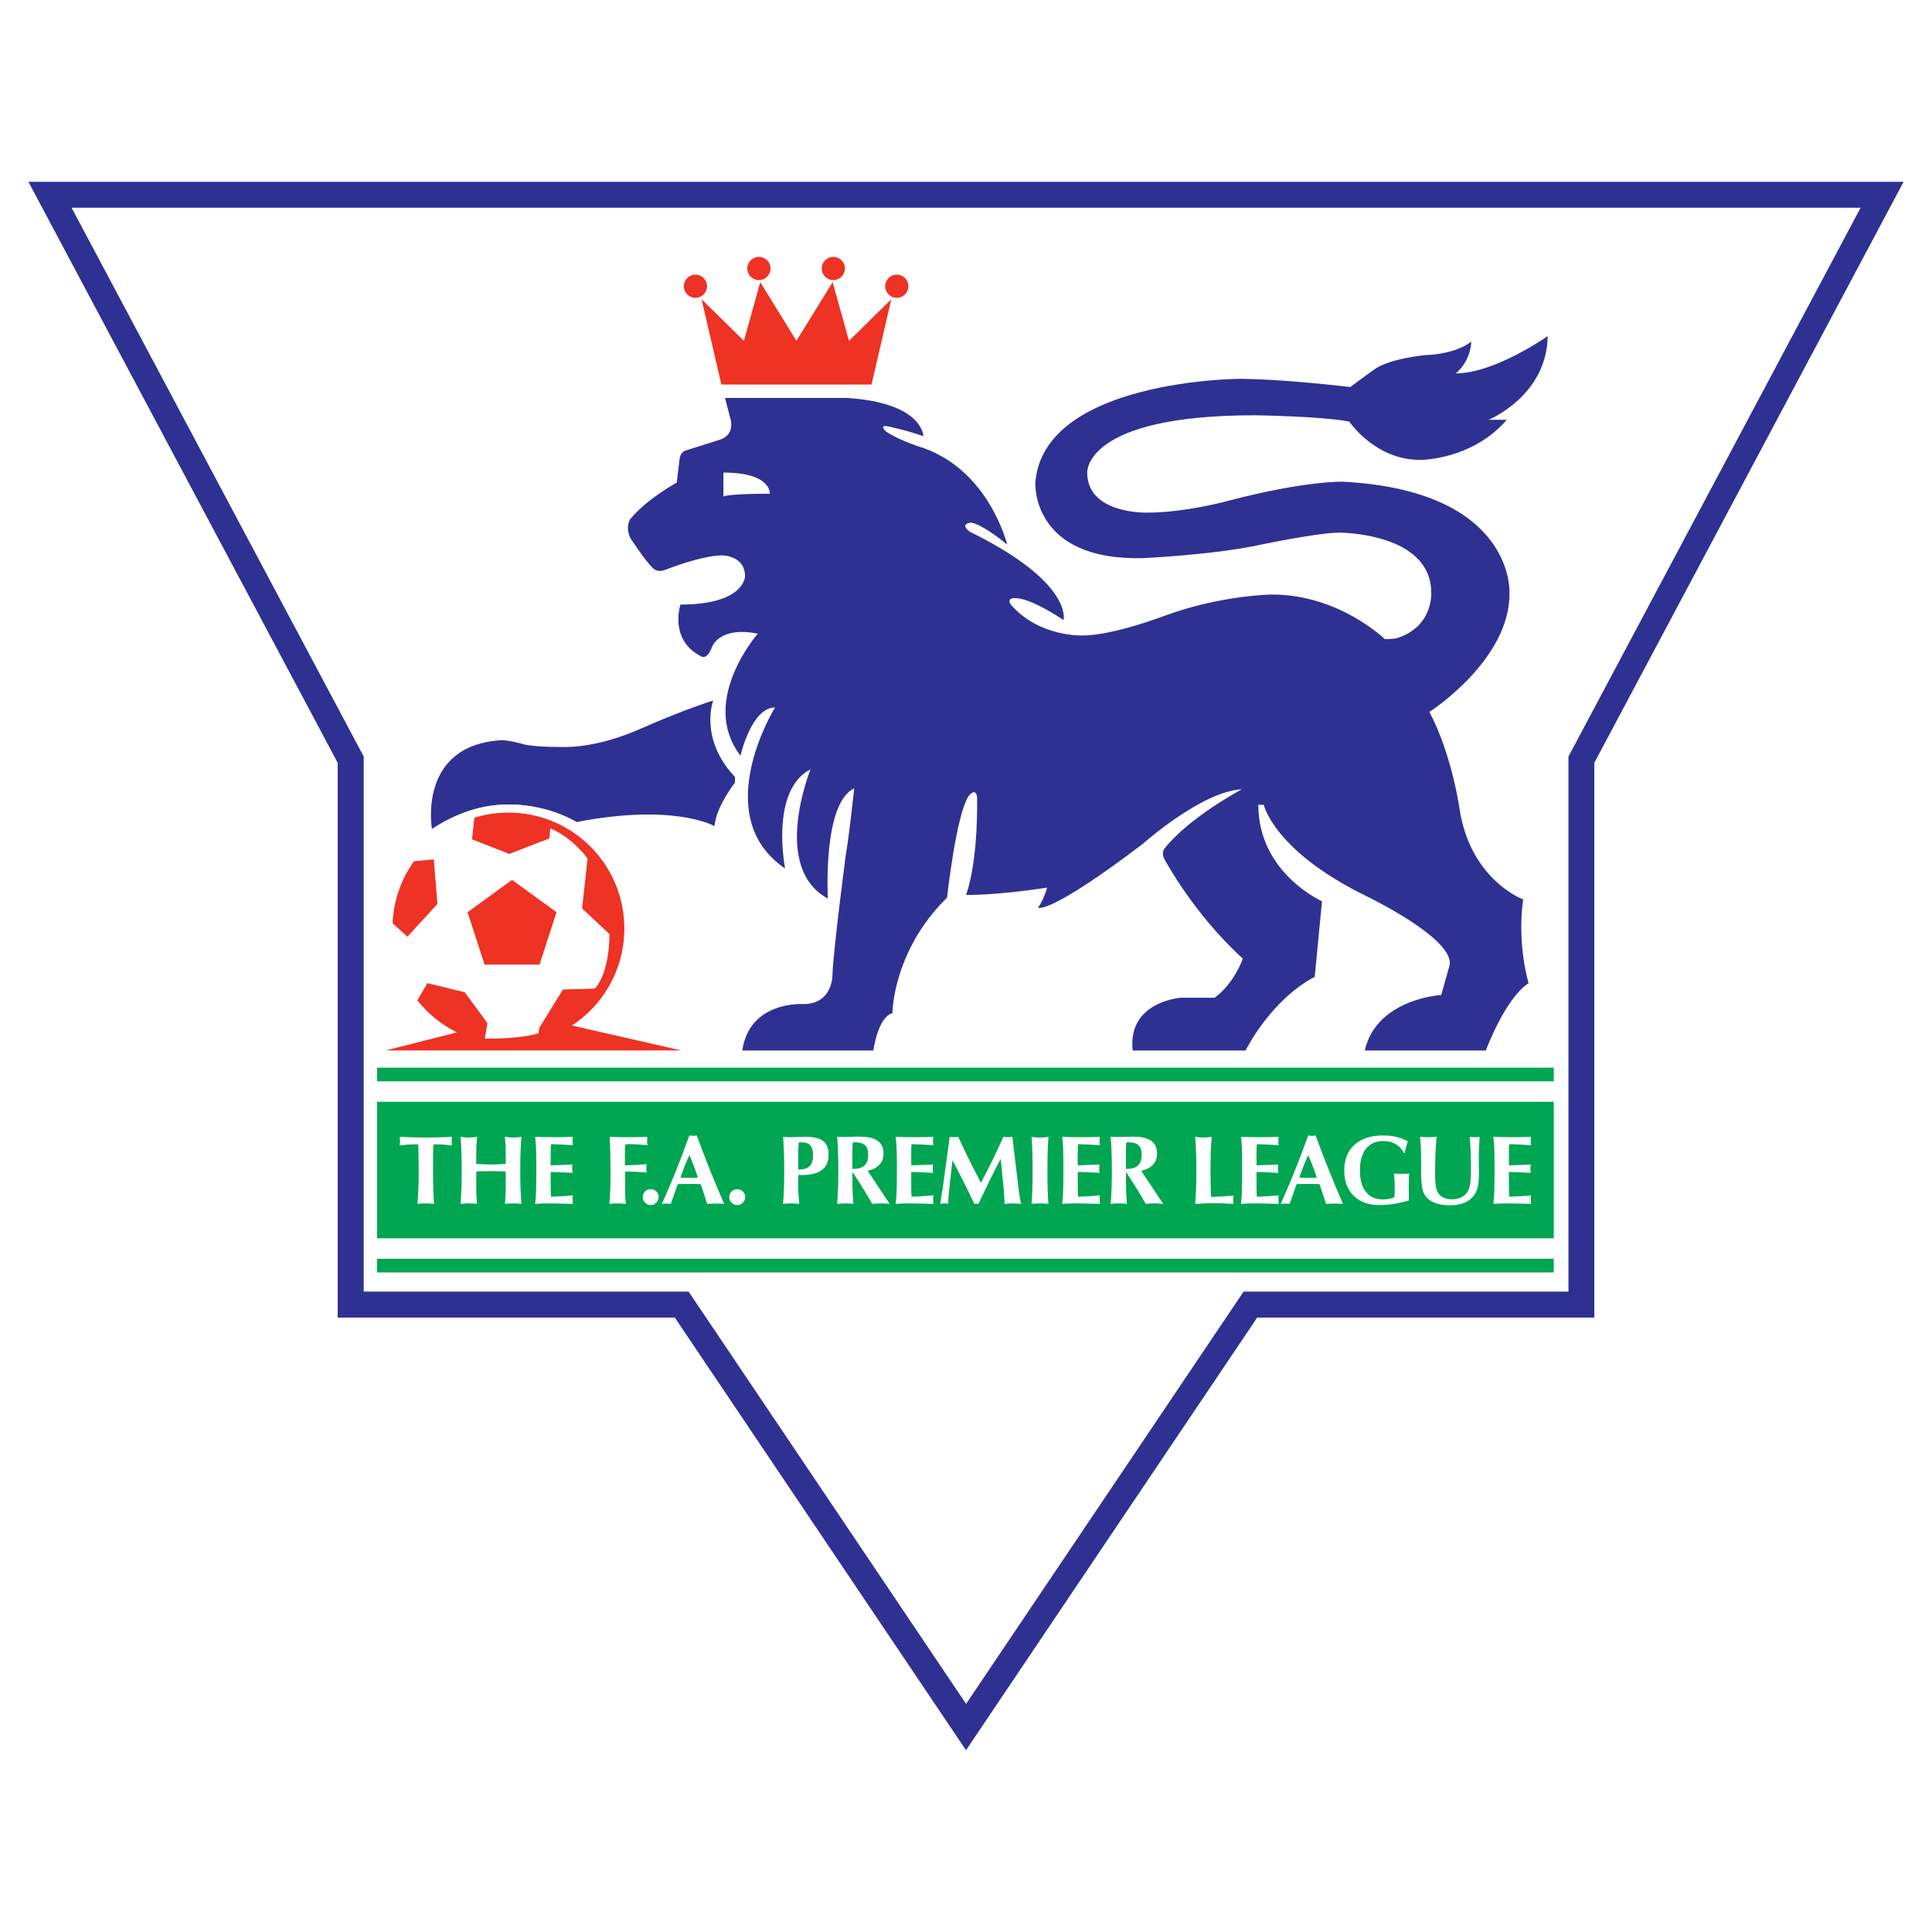<?xml version="1.0" encoding="utf-8"?>
<!-- Generator: Adobe Illustrator 13.0.0, SVG Export Plug-In . SVG Version: 6.00 Build 14948)  -->
<!DOCTYPE svg PUBLIC "-//W3C//DTD SVG 1.0//EN" "http://www.w3.org/TR/2001/REC-SVG-20010904/DTD/svg10.dtd">
<svg version="1.0" id="Layer_1" xmlns="http://www.w3.org/2000/svg" xmlns:xlink="http://www.w3.org/1999/xlink" x="0px" y="0px"
	 width="192.756px" height="192.756px" viewBox="0 0 192.756 192.756" enable-background="new 0 0 192.756 192.756"
	 xml:space="preserve">
<g>
	<polygon fill-rule="evenodd" clip-rule="evenodd" fill="#FFFFFF" points="0,0 192.756,0 192.756,192.756 0,192.756 0,0 	"/>
	<polygon fill-rule="evenodd" clip-rule="evenodd" fill="#2E3192" points="96.378,169.998 124.063,128.865 156.478,128.865 
		156.478,75.478 185.624,20.727 96.378,20.727 7.132,20.727 36.278,75.478 36.278,128.865 68.693,128.865 96.378,169.998 	"/>
	<path fill="#2E3192" d="M96.378,165.379l25.542-37.949l0.775-1.152h31.195v-50.8l0.313-1.213l27.122-50.95H11.43l27.123,50.95
		l0.313,1.213v50.8h31.194l0.775,1.152L96.378,165.379L96.378,165.379z M98.521,171.434l-2.143,3.184l-2.143-3.184l-26.909-39.98
		H33.69V76.102L4.858,21.94l-2.023-3.801h187.086l-2.023,3.801l-28.832,54.162v55.351h-33.635L98.521,171.434L98.521,171.434z"/>
	<polygon fill-rule="evenodd" clip-rule="evenodd" fill="#FFFFFF" points="96.387,169.998 124.072,128.865 156.486,128.865 
		156.486,75.478 185.633,20.727 96.387,20.727 7.142,20.727 36.287,75.478 36.287,128.865 68.702,128.865 96.387,169.998 	"/>
	<polygon fill="#00A651" points="37.619,125.588 155.02,125.588 155.02,126.951 37.619,126.951 37.619,125.588 	"/>
	<polygon fill="#00A651" points="37.619,106.521 155.02,106.521 155.02,107.883 37.619,107.883 37.619,106.521 	"/>
	<polygon fill="#00A651" points="37.619,109.926 155.02,109.926 155.02,123.545 37.619,123.545 37.619,109.926 	"/>
	<path fill-rule="evenodd" clip-rule="evenodd" fill="#FFFFFF" d="M41.655,120.113c0.04-0.49,0.069-1.008,0.089-1.553
		c0.02-0.545,0.03-1.141,0.03-1.783c0-0.221-0.003-0.564-0.01-1.031c-0.007-0.467-0.017-0.992-0.03-1.574h-0.208
		c-0.299,0-0.586,0.01-0.86,0.029c-0.273,0.02-0.534,0.051-0.782,0.09c0.003-0.035,0.009-0.105,0.017-0.209
		c0.008-0.105,0.012-0.189,0.012-0.254s-0.006-0.16-0.02-0.285c-0.003-0.051-0.006-0.092-0.009-0.119
		c0.53,0.023,1.004,0.041,1.421,0.051c0.417,0.012,0.811,0.016,1.181,0.016c0.374,0,0.771-0.004,1.191-0.016
		c0.42-0.01,0.893-0.027,1.417-0.051c-0.006,0.061-0.013,0.127-0.019,0.197c-0.007,0.07-0.01,0.139-0.01,0.207
		c0,0.07,0.002,0.145,0.007,0.219c0.004,0.076,0.012,0.158,0.021,0.244c-0.255-0.039-0.521-0.07-0.795-0.09
		c-0.275-0.02-0.562-0.029-0.863-0.029h-0.19c-0.015,0.248-0.026,0.518-0.032,0.809c-0.006,0.289-0.009,0.721-0.009,1.295
		c0,1.014,0.008,1.799,0.025,2.355c0.017,0.559,0.042,1.053,0.077,1.482c-0.157-0.018-0.306-0.029-0.445-0.039
		c-0.14-0.008-0.272-0.012-0.397-0.012c-0.125,0-0.255,0.004-0.388,0.012C41.943,120.084,41.802,120.096,41.655,120.113
		L41.655,120.113z"/>
	<path fill-rule="evenodd" clip-rule="evenodd" fill="#FFFFFF" d="M45.947,120.113c0.039-0.439,0.069-0.92,0.089-1.441
		c0.02-0.521,0.03-1.154,0.03-1.896c0-0.689-0.01-1.307-0.03-1.854c-0.02-0.547-0.05-1.047-0.089-1.498
		c0.137,0.02,0.275,0.037,0.413,0.049c0.137,0.012,0.275,0.018,0.413,0.018s0.275-0.006,0.413-0.018
		c0.138-0.012,0.275-0.029,0.413-0.049c-0.03,0.287-0.052,0.561-0.065,0.818c-0.014,0.258-0.02,0.506-0.02,0.744v1.143
		c0.405,0.023,0.709,0.037,0.912,0.043s0.389,0.01,0.558,0.01c0.172,0,0.36-0.004,0.562-0.01s0.507-0.02,0.913-0.043v-1.143
		c0-0.238-0.007-0.486-0.02-0.744c-0.014-0.258-0.035-0.531-0.065-0.818c0.137,0.02,0.275,0.037,0.413,0.049
		s0.275,0.018,0.413,0.018c0.138,0,0.275-0.006,0.413-0.018s0.275-0.029,0.413-0.049c-0.04,0.451-0.069,0.951-0.089,1.498
		c-0.02,0.547-0.03,1.164-0.03,1.854c0,0.742,0.01,1.375,0.03,1.896c0.02,0.521,0.049,1.002,0.089,1.441
		c-0.153-0.018-0.298-0.029-0.434-0.039c-0.136-0.008-0.267-0.012-0.392-0.012s-0.255,0.004-0.391,0.012
		c-0.136,0.01-0.279,0.021-0.43,0.039c0.023-0.254,0.043-0.504,0.058-0.748c0.015-0.242,0.023-0.479,0.023-0.709l-0.005-1.777
		c-0.246-0.012-0.49-0.02-0.733-0.025s-0.488-0.008-0.737-0.008c-0.246,0-0.49,0.002-0.733,0.008s-0.487,0.014-0.732,0.025
		l-0.005,1.777c0,0.23,0.006,0.467,0.02,0.709c0.013,0.244,0.033,0.494,0.06,0.748c-0.153-0.018-0.297-0.029-0.432-0.039
		c-0.135-0.008-0.264-0.012-0.389-0.012c-0.128,0-0.259,0.004-0.394,0.012C46.245,120.084,46.101,120.096,45.947,120.113
		L45.947,120.113z"/>
	<path fill-rule="evenodd" clip-rule="evenodd" fill="#FFFFFF" d="M53.39,120.113c0.043-0.344,0.074-0.736,0.092-1.18
		s0.027-1.158,0.027-2.146v-0.492c0-0.742-0.009-1.324-0.027-1.744c-0.018-0.418-0.049-0.795-0.092-1.127
		c0.305,0.01,0.619,0.02,0.943,0.023c0.324,0.006,0.662,0.01,1.014,0.01c0.356,0,0.681-0.004,0.975-0.01
		c0.293-0.004,0.57-0.014,0.831-0.023c-0.014,0.107-0.023,0.193-0.027,0.254s-0.006,0.115-0.006,0.166
		c0,0.053,0.002,0.105,0.006,0.162c0.004,0.055,0.013,0.139,0.027,0.25c-0.483-0.029-0.902-0.055-1.256-0.07
		c-0.354-0.018-0.662-0.027-0.924-0.031c-0.013,0.119-0.021,0.244-0.026,0.377c-0.005,0.135-0.007,0.332-0.007,0.592v0.473
		l0.004,0.67c0.206-0.006,0.557-0.02,1.052-0.039s0.87-0.035,1.123-0.045c-0.016,0.098-0.026,0.178-0.031,0.236
		s-0.007,0.117-0.007,0.176c0,0.086,0.011,0.217,0.033,0.393c0.003,0.012,0.005,0.021,0.005,0.029
		c-0.595-0.033-1.048-0.057-1.36-0.068c-0.312-0.012-0.584-0.018-0.819-0.018v1.168c0,0.418,0.003,0.711,0.009,0.879
		c0.007,0.168,0.016,0.309,0.029,0.422c0.297-0.01,0.626-0.025,0.988-0.047c0.362-0.023,0.757-0.053,1.187-0.09
		c-0.008,0.064-0.015,0.127-0.019,0.189c-0.004,0.062-0.006,0.127-0.006,0.193s0.004,0.156,0.013,0.266
		c0.009,0.109,0.013,0.178,0.013,0.203c-0.651-0.02-1.151-0.033-1.5-0.041c-0.349-0.006-0.632-0.01-0.848-0.01
		c-0.292,0-0.552,0.004-0.778,0.012C53.799,120.084,53.587,120.096,53.39,120.113L53.39,120.113z"/>
	<path fill-rule="evenodd" clip-rule="evenodd" fill="#FFFFFF" d="M60.795,120.113c0.04-0.43,0.069-0.904,0.089-1.422
		c0.02-0.52,0.03-1.158,0.03-1.916c0-0.6-0.008-1.178-0.022-1.734c-0.015-0.557-0.038-1.096-0.067-1.617
		c0.278,0.01,0.57,0.02,0.877,0.023c0.307,0.006,0.639,0.01,0.997,0.01c0.355,0,0.687-0.004,0.997-0.01
		c0.31-0.004,0.609-0.014,0.896-0.023c-0.01,0.066-0.018,0.131-0.022,0.195s-0.007,0.133-0.007,0.207
		c0,0.07,0.002,0.139,0.007,0.207c0.005,0.07,0.013,0.145,0.022,0.223c-0.334-0.033-0.651-0.059-0.947-0.076
		c-0.297-0.016-0.579-0.025-0.847-0.025c-0.044,0-0.112,0.002-0.203,0.006c-0.091,0.002-0.156,0.004-0.194,0.004
		c-0.021,0.113-0.035,0.25-0.043,0.408c-0.008,0.158-0.013,0.424-0.013,0.797v0.896c0.398-0.01,0.778-0.023,1.139-0.045
		c0.36-0.02,0.701-0.045,1.023-0.074c-0.006,0.068-0.012,0.137-0.017,0.207c-0.005,0.07-0.007,0.141-0.007,0.213
		s0.002,0.143,0.007,0.213c0.004,0.068,0.012,0.137,0.021,0.201c-0.318-0.027-0.655-0.049-1.008-0.066
		c-0.354-0.016-0.731-0.029-1.133-0.035l-0.005,1.709c0,0.361,0.007,0.658,0.021,0.891s0.034,0.443,0.061,0.635
		c-0.154-0.018-0.299-0.029-0.433-0.039c-0.135-0.008-0.265-0.012-0.39-0.012c-0.128,0-0.26,0.004-0.395,0.012
		C61.093,120.084,60.949,120.096,60.795,120.113L60.795,120.113z"/>
	<path fill-rule="evenodd" clip-rule="evenodd" fill="#FFFFFF" d="M64.127,119.432c0-0.223,0.075-0.408,0.227-0.559
		c0.151-0.148,0.34-0.225,0.567-0.225c0.223,0,0.411,0.076,0.562,0.225c0.151,0.15,0.228,0.336,0.228,0.559
		c0,0.219-0.078,0.408-0.232,0.564c-0.155,0.158-0.34,0.236-0.557,0.236c-0.22,0-0.408-0.078-0.562-0.236
		C64.205,119.84,64.127,119.65,64.127,119.432L64.127,119.432z"/>
	<path fill-rule="evenodd" clip-rule="evenodd" fill="#FFFFFF" d="M68.315,116.328c0.148-0.373,0.304-0.732,0.467-1.08
		c0.157,0.355,0.306,0.723,0.448,1.098c0.142,0.373,0.277,0.754,0.405,1.145c-0.246,0.01-0.427,0.014-0.544,0.016
		c-0.116,0.002-0.226,0.002-0.328,0.002c-0.192,0-0.475-0.006-0.849-0.018c-0.013,0-0.022,0-0.029,0
		C68.024,117.088,68.167,116.701,68.315,116.328L68.315,116.328z M66.087,120.109c0.185-0.02,0.322-0.029,0.412-0.029
		c0.058,0,0.119,0.002,0.185,0.008s0.145,0.014,0.237,0.025c0.08-0.217,0.168-0.461,0.265-0.732c0.098-0.271,0.24-0.686,0.428-1.24
		c0.134-0.006,0.28-0.012,0.438-0.014c0.158-0.004,0.396-0.006,0.712-0.006c0.312,0,0.548,0.002,0.707,0.006
		c0.158,0.002,0.305,0.008,0.439,0.014c0.172,0.518,0.304,0.914,0.395,1.189c0.091,0.277,0.175,0.537,0.251,0.783
		c0.131-0.012,0.265-0.02,0.403-0.025c0.137-0.006,0.286-0.008,0.446-0.008s0.309,0.002,0.448,0.008
		c0.139,0.006,0.271,0.014,0.396,0.025c-0.518-1.191-1.003-2.355-1.458-3.492c-0.454-1.137-0.879-2.248-1.275-3.334
		c-0.054,0.012-0.111,0.02-0.17,0.025s-0.119,0.008-0.179,0.008c-0.064,0-0.127-0.002-0.191-0.008
		c-0.063-0.006-0.13-0.014-0.201-0.025c-0.441,1.236-0.889,2.42-1.344,3.553c-0.455,1.131-0.92,2.223-1.396,3.273
		C66.047,120.113,66.064,120.111,66.087,120.109L66.087,120.109z"/>
	<path fill-rule="evenodd" clip-rule="evenodd" fill="#FFFFFF" d="M72.761,119.432c0-0.223,0.075-0.408,0.227-0.559
		c0.151-0.148,0.34-0.225,0.567-0.225c0.223,0,0.41,0.076,0.562,0.225c0.151,0.15,0.227,0.336,0.227,0.559
		c0,0.219-0.077,0.408-0.232,0.564c-0.155,0.158-0.34,0.236-0.557,0.236c-0.22,0-0.408-0.078-0.562-0.236
		C72.838,119.84,72.761,119.65,72.761,119.432L72.761,119.432z"/>
	<path fill-rule="evenodd" clip-rule="evenodd" fill="#FFFFFF" d="M79.639,115.074c0-0.184,0.004-0.363,0.014-0.543
		c0.009-0.182,0.023-0.363,0.042-0.545c0.006,0,0.016-0.002,0.029-0.004c0.125-0.01,0.219-0.016,0.28-0.016
		c0.377,0,0.657,0.105,0.841,0.314s0.275,0.525,0.275,0.949c0,0.518-0.116,0.891-0.347,1.119c-0.232,0.229-0.61,0.342-1.134,0.342
		V115.074L79.639,115.074z M78.539,120.074c0.13-0.008,0.258-0.012,0.381-0.012c0.127,0,0.258,0.004,0.391,0.012
		c0.134,0.01,0.277,0.021,0.43,0.039c-0.037-0.457-0.063-0.795-0.079-1.012c-0.015-0.215-0.023-0.363-0.023-0.443v-1.432
		c0.035,0,0.089,0.002,0.161,0.006c0.072,0.002,0.127,0.004,0.166,0.004c0.912,0,1.591-0.168,2.036-0.506
		c0.445-0.338,0.667-0.854,0.667-1.547c0-0.607-0.179-1.053-0.537-1.336c-0.358-0.283-0.922-0.424-1.693-0.424
		c-0.23,0-0.525,0.006-0.887,0.016c-0.361,0.012-0.609,0.018-0.743,0.018c-0.112,0-0.225-0.004-0.338-0.01
		c-0.113-0.004-0.229-0.014-0.348-0.023c0.04,0.451,0.069,0.951,0.089,1.498s0.03,1.164,0.03,1.854c0,0.742-0.01,1.375-0.03,1.896
		s-0.05,1.002-0.089,1.441C78.271,120.096,78.409,120.084,78.539,120.074L78.539,120.074z"/>
	<path fill-rule="evenodd" clip-rule="evenodd" fill="#FFFFFF" d="M85.041,115.164c0-0.191,0.002-0.387,0.008-0.586
		c0.005-0.199,0.014-0.4,0.028-0.602c0.025,0,0.061-0.002,0.107-0.004c0.046-0.004,0.081-0.006,0.103-0.006
		c0.461,0,0.798,0.098,1.011,0.293c0.213,0.195,0.319,0.502,0.319,0.924c0,0.5-0.122,0.865-0.364,1.096
		c-0.243,0.229-0.633,0.344-1.17,0.344h-0.042V115.164L85.041,115.164z M83.959,120.074c0.134-0.008,0.262-0.012,0.384-0.012
		c0.125,0,0.253,0.004,0.384,0.012c0.131,0.01,0.267,0.021,0.408,0.039c-0.029-0.344-0.05-0.67-0.064-0.975
		c-0.014-0.307-0.021-0.602-0.021-0.887v-1.322c0.373,0.559,0.723,1.102,1.052,1.631c0.328,0.529,0.634,1.047,0.918,1.553
		c0.163-0.018,0.315-0.029,0.459-0.039c0.144-0.008,0.281-0.012,0.412-0.012c0.134,0,0.273,0.004,0.418,0.012
		c0.145,0.01,0.296,0.021,0.453,0.039l-2.196-3.301c0.524-0.125,0.919-0.33,1.185-0.617c0.266-0.287,0.398-0.656,0.398-1.104
		c0-0.568-0.195-0.99-0.583-1.27c-0.389-0.277-0.98-0.416-1.775-0.416c-0.354,0-0.725,0.006-1.112,0.018
		c-0.388,0.01-0.599,0.016-0.634,0.016c-0.08,0-0.164-0.002-0.253-0.008s-0.18-0.014-0.273-0.025c0.04,0.465,0.07,0.971,0.09,1.514
		c0.02,0.541,0.03,1.158,0.03,1.852c0,0.734-0.01,1.361-0.03,1.883c-0.02,0.52-0.05,1.006-0.09,1.459
		C83.678,120.096,83.825,120.084,83.959,120.074L83.959,120.074z"/>
	<path fill-rule="evenodd" clip-rule="evenodd" fill="#FFFFFF" d="M89.362,120.113c0.043-0.344,0.074-0.736,0.092-1.18
		c0.019-0.443,0.028-1.158,0.028-2.146v-0.492c0-0.742-0.009-1.324-0.028-1.744c-0.018-0.418-0.048-0.795-0.092-1.127
		c0.305,0.01,0.619,0.02,0.943,0.023c0.324,0.006,0.662,0.01,1.015,0.01c0.355,0,0.68-0.004,0.974-0.01
		c0.293-0.004,0.57-0.014,0.831-0.023c-0.015,0.107-0.023,0.193-0.028,0.254s-0.006,0.115-0.006,0.166
		c0,0.053,0.002,0.105,0.006,0.162c0.004,0.055,0.013,0.139,0.028,0.25c-0.484-0.029-0.902-0.055-1.256-0.07
		c-0.354-0.018-0.662-0.027-0.924-0.031c-0.013,0.119-0.021,0.244-0.026,0.377c-0.004,0.135-0.007,0.332-0.007,0.592v0.473
		l0.005,0.67c0.206-0.006,0.556-0.02,1.052-0.039c0.495-0.02,0.869-0.035,1.123-0.045c-0.016,0.098-0.026,0.178-0.031,0.236
		s-0.007,0.117-0.007,0.176c0,0.086,0.011,0.217,0.033,0.393c0.003,0.012,0.005,0.021,0.005,0.029
		c-0.595-0.033-1.048-0.057-1.36-0.068c-0.312-0.012-0.585-0.018-0.819-0.018v1.168c0,0.418,0.003,0.711,0.01,0.879
		c0.006,0.168,0.016,0.309,0.028,0.422c0.297-0.01,0.626-0.025,0.988-0.047c0.361-0.023,0.757-0.053,1.187-0.09
		c-0.009,0.064-0.015,0.127-0.02,0.189c-0.004,0.062-0.006,0.127-0.006,0.193s0.004,0.156,0.013,0.266
		c0.008,0.109,0.013,0.178,0.013,0.203c-0.651-0.02-1.151-0.033-1.5-0.041c-0.349-0.006-0.632-0.01-0.848-0.01
		c-0.292,0-0.552,0.004-0.779,0.012C89.771,120.084,89.559,120.096,89.362,120.113L89.362,120.113z"/>
	<path fill-rule="evenodd" clip-rule="evenodd" fill="#FFFFFF" d="M93.804,120.113c0.08-0.504,0.148-0.938,0.206-1.297
		c0.058-0.361,0.096-0.619,0.115-0.773l0.626-4.619c0.064,0.01,0.13,0.02,0.199,0.023c0.068,0.006,0.143,0.01,0.223,0.01
		c0.08,0,0.155-0.004,0.227-0.01c0.071-0.004,0.141-0.014,0.208-0.023c0.351,0.779,0.715,1.551,1.093,2.309
		c0.378,0.76,0.768,1.516,1.17,2.264c0.386-0.723,0.765-1.465,1.139-2.227c0.372-0.762,0.737-1.543,1.095-2.346
		c0.07,0.01,0.142,0.02,0.216,0.023c0.073,0.006,0.151,0.01,0.234,0.01c0.082,0,0.161-0.004,0.236-0.01
		c0.074-0.004,0.146-0.014,0.213-0.023l0.56,4.678c0.061,0.518,0.114,0.926,0.162,1.223c0.048,0.295,0.098,0.559,0.148,0.789
		c-0.159-0.016-0.307-0.027-0.442-0.037s-0.266-0.014-0.39-0.014s-0.254,0.004-0.39,0.012c-0.136,0.01-0.275,0.021-0.419,0.039
		c-0.003-0.021-0.006-0.057-0.009-0.102c-0.029-0.686-0.054-1.111-0.072-1.275l-0.315-3.123c-0.367,0.703-0.733,1.426-1.101,2.17
		c-0.366,0.742-0.741,1.52-1.124,2.33c-0.022-0.008-0.047-0.012-0.074-0.016c-0.027-0.002-0.071-0.004-0.132-0.004
		c-0.054,0-0.094,0.002-0.12,0.004c-0.025,0.004-0.049,0.008-0.072,0.016c-0.379-0.797-0.751-1.559-1.114-2.281
		c-0.364-0.723-0.721-1.408-1.071-2.061l-0.234,2.033l-0.01,0.076c-0.118,1.059-0.179,1.801-0.182,2.232
		c-0.074-0.018-0.144-0.029-0.21-0.039c-0.067-0.008-0.129-0.012-0.187-0.012c-0.064,0-0.128,0.004-0.191,0.012
		C93.951,120.084,93.881,120.096,93.804,120.113L93.804,120.113z"/>
	<path fill-rule="evenodd" clip-rule="evenodd" fill="#FFFFFF" d="M102.92,120.113c0.034-0.43,0.06-0.895,0.077-1.391
		c0.017-0.498,0.024-1.146,0.024-1.947c0-0.775-0.008-1.424-0.024-1.949c-0.018-0.523-0.043-0.992-0.077-1.402
		c0.14,0.02,0.28,0.037,0.421,0.049c0.142,0.012,0.283,0.018,0.427,0.018c0.143,0,0.284-0.006,0.423-0.018
		c0.141-0.012,0.278-0.029,0.415-0.049c-0.035,0.416-0.062,0.889-0.078,1.414c-0.017,0.527-0.024,1.172-0.024,1.938
		c0,0.832,0.008,1.494,0.024,1.986c0.017,0.494,0.04,0.943,0.073,1.352c-0.155-0.018-0.302-0.029-0.44-0.039
		c-0.138-0.008-0.269-0.012-0.393-0.012c-0.131,0-0.265,0.004-0.402,0.012C103.227,120.084,103.078,120.096,102.92,120.113
		L102.92,120.113z"/>
	<path fill-rule="evenodd" clip-rule="evenodd" fill="#FFFFFF" d="M105.975,120.113c0.043-0.344,0.073-0.736,0.092-1.18
		c0.018-0.443,0.027-1.158,0.027-2.146v-0.492c0-0.742-0.01-1.324-0.027-1.744c-0.019-0.418-0.049-0.795-0.092-1.127
		c0.305,0.01,0.619,0.02,0.943,0.023c0.323,0.006,0.661,0.01,1.014,0.01c0.355,0,0.681-0.004,0.975-0.01
		c0.293-0.004,0.57-0.014,0.831-0.023c-0.015,0.107-0.023,0.193-0.028,0.254c-0.004,0.061-0.006,0.115-0.006,0.166
		c0,0.053,0.002,0.105,0.006,0.162c0.005,0.055,0.014,0.139,0.028,0.25c-0.483-0.029-0.902-0.055-1.256-0.07
		c-0.354-0.018-0.662-0.027-0.925-0.031c-0.013,0.119-0.021,0.244-0.026,0.377c-0.004,0.135-0.006,0.332-0.006,0.592v0.473
		l0.004,0.67c0.206-0.006,0.557-0.02,1.052-0.039s0.869-0.035,1.123-0.045c-0.016,0.098-0.026,0.178-0.031,0.236
		s-0.007,0.117-0.007,0.176c0,0.086,0.011,0.217,0.033,0.393c0.003,0.012,0.005,0.021,0.005,0.029
		c-0.596-0.033-1.049-0.057-1.36-0.068s-0.585-0.018-0.818-0.018v1.168c0,0.418,0.003,0.711,0.009,0.879
		c0.007,0.168,0.016,0.309,0.028,0.422c0.297-0.01,0.626-0.025,0.988-0.047c0.361-0.023,0.758-0.053,1.188-0.09
		c-0.009,0.064-0.015,0.127-0.02,0.189c-0.004,0.062-0.006,0.127-0.006,0.193s0.004,0.156,0.013,0.266
		c0.008,0.109,0.013,0.178,0.013,0.203c-0.651-0.02-1.151-0.033-1.501-0.041c-0.349-0.006-0.632-0.01-0.848-0.01
		c-0.292,0-0.552,0.004-0.778,0.012C106.384,120.084,106.172,120.096,105.975,120.113L105.975,120.113z"/>
	<path fill-rule="evenodd" clip-rule="evenodd" fill="#FFFFFF" d="M112.331,115.164c0-0.191,0.002-0.387,0.008-0.586
		c0.005-0.199,0.015-0.4,0.028-0.602c0.025,0,0.061-0.002,0.107-0.004c0.046-0.004,0.079-0.006,0.102-0.006
		c0.461,0,0.799,0.098,1.012,0.293s0.318,0.502,0.318,0.924c0,0.5-0.121,0.865-0.364,1.096c-0.243,0.229-0.633,0.344-1.17,0.344
		h-0.041V115.164L112.331,115.164z M111.249,120.074c0.136-0.008,0.263-0.012,0.385-0.012c0.124,0,0.253,0.004,0.384,0.012
		c0.131,0.01,0.267,0.021,0.407,0.039c-0.027-0.344-0.049-0.67-0.063-0.975c-0.014-0.307-0.021-0.602-0.021-0.887v-1.322
		c0.373,0.559,0.724,1.102,1.053,1.631c0.328,0.529,0.634,1.047,0.918,1.553c0.162-0.018,0.315-0.029,0.459-0.039
		c0.144-0.008,0.281-0.012,0.411-0.012c0.134,0,0.273,0.004,0.419,0.012c0.145,0.01,0.296,0.021,0.452,0.039l-2.196-3.301
		c0.524-0.125,0.92-0.33,1.186-0.617c0.265-0.287,0.397-0.656,0.397-1.104c0-0.568-0.194-0.99-0.583-1.27
		c-0.39-0.277-0.98-0.416-1.775-0.416c-0.354,0-0.725,0.006-1.111,0.018c-0.389,0.01-0.6,0.016-0.635,0.016
		c-0.079,0-0.164-0.002-0.253-0.008c-0.09-0.006-0.181-0.014-0.273-0.025c0.04,0.465,0.07,0.971,0.09,1.514
		c0.02,0.541,0.03,1.158,0.03,1.852c0,0.734-0.011,1.361-0.03,1.883c-0.02,0.52-0.05,1.006-0.09,1.459
		C110.968,120.096,111.115,120.084,111.249,120.074L111.249,120.074z"/>
	<path fill-rule="evenodd" clip-rule="evenodd" fill="#FFFFFF" d="M119.24,120.113c0.04-0.449,0.069-0.936,0.09-1.459
		c0.02-0.521,0.03-1.148,0.03-1.879c0-0.701-0.011-1.324-0.03-1.869c-0.021-0.547-0.05-1.041-0.09-1.482
		c0.138,0.02,0.275,0.037,0.413,0.049s0.275,0.018,0.413,0.018c0.137,0,0.275-0.006,0.412-0.018
		c0.138-0.012,0.275-0.029,0.413-0.049c-0.041,0.451-0.071,0.951-0.091,1.496c-0.019,0.545-0.028,1.164-0.028,1.855
		c0,0.676,0.005,1.213,0.017,1.611s0.028,0.742,0.05,1.029c0.401-0.01,0.785-0.025,1.152-0.049c0.366-0.023,0.726-0.053,1.08-0.088
		c-0.012,0.064-0.021,0.131-0.025,0.199c-0.007,0.068-0.009,0.141-0.009,0.213c0,0.066,0.002,0.135,0.009,0.203
		c0.005,0.07,0.014,0.143,0.025,0.219c-0.457-0.025-0.845-0.043-1.164-0.053s-0.607-0.016-0.866-0.016
		c-0.233,0-0.49,0.006-0.771,0.016C119.989,120.07,119.646,120.088,119.24,120.113L119.24,120.113z"/>
	<path fill-rule="evenodd" clip-rule="evenodd" fill="#FFFFFF" d="M123.811,120.113c0.044-0.344,0.074-0.736,0.092-1.18
		c0.019-0.443,0.027-1.158,0.027-2.146v-0.492c0-0.742-0.009-1.324-0.027-1.744c-0.018-0.418-0.048-0.795-0.092-1.127
		c0.306,0.01,0.619,0.02,0.943,0.023c0.324,0.006,0.662,0.01,1.015,0.01c0.355,0,0.681-0.004,0.974-0.01
		c0.294-0.004,0.57-0.014,0.831-0.023c-0.014,0.107-0.023,0.193-0.027,0.254s-0.007,0.115-0.007,0.166
		c0,0.053,0.003,0.105,0.007,0.162c0.004,0.055,0.014,0.139,0.027,0.25c-0.483-0.029-0.902-0.055-1.256-0.07
		c-0.354-0.018-0.662-0.027-0.924-0.031c-0.013,0.119-0.021,0.244-0.026,0.377c-0.005,0.135-0.007,0.332-0.007,0.592v0.473
		l0.005,0.67c0.205-0.006,0.556-0.02,1.051-0.039c0.496-0.02,0.87-0.035,1.123-0.045c-0.016,0.098-0.025,0.178-0.03,0.236
		s-0.008,0.117-0.008,0.176c0,0.086,0.012,0.217,0.033,0.393c0.004,0.012,0.005,0.021,0.005,0.029
		c-0.595-0.033-1.049-0.057-1.359-0.068c-0.312-0.012-0.585-0.018-0.819-0.018v1.168c0,0.418,0.003,0.711,0.01,0.879
		s0.015,0.309,0.028,0.422c0.296-0.01,0.626-0.025,0.987-0.047c0.362-0.023,0.758-0.053,1.188-0.09
		c-0.008,0.064-0.015,0.127-0.019,0.189c-0.005,0.062-0.007,0.127-0.007,0.193s0.005,0.156,0.013,0.266
		c0.009,0.109,0.013,0.178,0.013,0.203c-0.65-0.02-1.15-0.033-1.5-0.041c-0.35-0.006-0.632-0.01-0.848-0.01
		c-0.293,0-0.552,0.004-0.779,0.012C124.22,120.084,124.008,120.096,123.811,120.113L123.811,120.113z"/>
	<path fill-rule="evenodd" clip-rule="evenodd" fill="#FFFFFF" d="M130.058,116.328c0.148-0.373,0.305-0.732,0.467-1.08
		c0.157,0.355,0.306,0.723,0.448,1.098c0.143,0.373,0.277,0.754,0.405,1.145c-0.246,0.01-0.428,0.014-0.544,0.016
		c-0.117,0.002-0.226,0.002-0.328,0.002c-0.192,0-0.475-0.006-0.849-0.018c-0.013,0-0.022,0-0.028,0
		C129.766,117.088,129.909,116.701,130.058,116.328L130.058,116.328z M127.829,120.109c0.185-0.02,0.322-0.029,0.412-0.029
		c0.058,0,0.118,0.002,0.185,0.008c0.064,0.006,0.145,0.014,0.236,0.025c0.08-0.217,0.168-0.461,0.266-0.732
		c0.097-0.271,0.24-0.686,0.428-1.24c0.134-0.006,0.28-0.012,0.438-0.014c0.158-0.004,0.396-0.006,0.712-0.006
		c0.312,0,0.549,0.002,0.707,0.006c0.157,0.002,0.304,0.008,0.438,0.014c0.173,0.518,0.305,0.914,0.396,1.189
		c0.091,0.277,0.175,0.537,0.252,0.783c0.13-0.012,0.265-0.02,0.402-0.025c0.137-0.006,0.285-0.008,0.446-0.008
		c0.159,0,0.309,0.002,0.447,0.008s0.271,0.014,0.396,0.025c-0.518-1.191-1.004-2.355-1.457-3.492
		c-0.454-1.137-0.879-2.248-1.274-3.334c-0.055,0.012-0.112,0.02-0.171,0.025s-0.119,0.008-0.18,0.008
		c-0.063,0-0.127-0.002-0.19-0.008s-0.131-0.014-0.201-0.025c-0.44,1.236-0.889,2.42-1.344,3.553
		c-0.455,1.131-0.92,2.223-1.396,3.273C127.789,120.113,127.807,120.111,127.829,120.109L127.829,120.109z"/>
	<path fill-rule="evenodd" clip-rule="evenodd" fill="#FFFFFF" d="M140.568,119.775c-0.545,0.152-1.059,0.268-1.538,0.344
		s-0.942,0.113-1.389,0.113c-1.098,0-1.959-0.309-2.586-0.928c-0.627-0.617-0.939-1.463-0.939-2.535
		c0-1.082,0.341-1.934,1.022-2.553c0.682-0.621,1.623-0.93,2.824-0.93c0.5,0,0.957,0.049,1.373,0.146
		c0.416,0.1,0.793,0.248,1.131,0.447c-0.083,0.221-0.149,0.426-0.198,0.615c-0.05,0.191-0.085,0.373-0.107,0.543h-0.076
		c-0.21-0.396-0.49-0.693-0.838-0.893c-0.349-0.199-0.764-0.299-1.244-0.299c-0.742,0-1.314,0.254-1.717,0.76
		s-0.604,1.227-0.604,2.164c0,0.934,0.198,1.652,0.596,2.15c0.397,0.5,0.97,0.748,1.714,0.748c0.217,0,0.417-0.018,0.604-0.055
		s0.362-0.094,0.528-0.17c0.01-0.154,0.019-0.305,0.023-0.455c0.005-0.148,0.008-0.299,0.008-0.453c0-0.271-0.007-0.527-0.021-0.768
		c-0.014-0.24-0.035-0.469-0.063-0.688c0.125,0.012,0.254,0.021,0.385,0.027c0.132,0.006,0.272,0.008,0.424,0.008
		c0.134,0,0.259-0.002,0.375-0.008c0.115-0.006,0.226-0.016,0.331-0.027c-0.011,0.229-0.02,0.467-0.025,0.719
		c-0.006,0.25-0.008,0.523-0.008,0.818c0,0.312,0.001,0.549,0.004,0.709S140.562,119.637,140.568,119.775L140.568,119.775z"/>
	<path fill-rule="evenodd" clip-rule="evenodd" fill="#FFFFFF" d="M141.681,113.424c0.124,0.01,0.257,0.02,0.398,0.023
		c0.141,0.006,0.289,0.01,0.446,0.01c0.153,0,0.296-0.004,0.427-0.01c0.131-0.004,0.258-0.014,0.38-0.023
		c-0.053,0.512-0.092,1.059-0.116,1.639c-0.025,0.58-0.037,1.221-0.037,1.918c0,0.564,0.015,0.965,0.045,1.201
		c0.03,0.234,0.081,0.443,0.151,0.621c0.104,0.271,0.285,0.48,0.54,0.629c0.256,0.148,0.564,0.223,0.929,0.223
		c0.352,0,0.659-0.062,0.926-0.189c0.267-0.125,0.479-0.309,0.635-0.547c0.128-0.197,0.218-0.455,0.27-0.773
		c0.053-0.316,0.08-0.836,0.08-1.557c0-0.602-0.011-1.166-0.029-1.689c-0.021-0.525-0.051-1.018-0.09-1.475
		c0.073,0.01,0.152,0.02,0.234,0.023c0.082,0.006,0.169,0.01,0.259,0.01c0.097,0,0.187-0.004,0.27-0.01
		c0.081-0.004,0.156-0.014,0.225-0.023c-0.029,0.445-0.051,0.848-0.065,1.203s-0.022,0.664-0.022,0.926
		c0,0.154,0.004,0.391,0.01,0.713c0.007,0.324,0.01,0.568,0.01,0.738c0,0.643-0.046,1.139-0.139,1.494
		c-0.093,0.354-0.246,0.652-0.46,0.895c-0.249,0.287-0.565,0.502-0.949,0.645c-0.385,0.141-0.839,0.213-1.361,0.213
		c-0.575,0-1.07-0.08-1.489-0.24c-0.418-0.16-0.731-0.389-0.942-0.686c-0.156-0.217-0.268-0.5-0.333-0.85
		c-0.064-0.348-0.098-0.898-0.098-1.654v-0.861c0-0.613-0.008-1.109-0.025-1.488C141.74,114.094,141.715,113.744,141.681,113.424
		L141.681,113.424z"/>
	<path fill-rule="evenodd" clip-rule="evenodd" fill="#FFFFFF" d="M148.992,120.113c0.043-0.344,0.073-0.736,0.092-1.18
		s0.027-1.158,0.027-2.146v-0.492c0-0.742-0.009-1.324-0.027-1.744c-0.019-0.418-0.049-0.795-0.092-1.127
		c0.305,0.01,0.619,0.02,0.942,0.023c0.324,0.006,0.662,0.01,1.015,0.01c0.355,0,0.681-0.004,0.974-0.01
		c0.294-0.004,0.571-0.014,0.831-0.023c-0.014,0.107-0.023,0.193-0.027,0.254s-0.007,0.115-0.007,0.166
		c0,0.053,0.003,0.105,0.007,0.162c0.004,0.055,0.014,0.139,0.027,0.25c-0.483-0.029-0.901-0.055-1.255-0.07
		c-0.354-0.018-0.662-0.027-0.925-0.031c-0.013,0.119-0.021,0.244-0.025,0.377c-0.005,0.135-0.008,0.332-0.008,0.592v0.473
		l0.005,0.67c0.206-0.006,0.557-0.02,1.052-0.039s0.869-0.035,1.122-0.045c-0.016,0.098-0.025,0.178-0.03,0.236
		s-0.007,0.117-0.007,0.176c0,0.086,0.011,0.217,0.033,0.393c0.003,0.012,0.004,0.021,0.004,0.029
		c-0.594-0.033-1.048-0.057-1.359-0.068s-0.585-0.018-0.819-0.018v1.168c0,0.418,0.003,0.711,0.01,0.879s0.016,0.309,0.028,0.422
		c0.297-0.01,0.626-0.025,0.988-0.047c0.361-0.023,0.757-0.053,1.187-0.09c-0.008,0.064-0.015,0.127-0.019,0.189
		c-0.005,0.062-0.007,0.127-0.007,0.193s0.005,0.156,0.013,0.266c0.009,0.109,0.013,0.178,0.013,0.203
		c-0.65-0.02-1.15-0.033-1.5-0.041c-0.349-0.006-0.632-0.01-0.848-0.01c-0.292,0-0.552,0.004-0.778,0.012
		C149.4,120.084,149.188,120.096,148.992,120.113L148.992,120.113z"/>
	<path fill-rule="evenodd" clip-rule="evenodd" fill="#2E3192" d="M71.153,69.894c0,0-1.43,3.813,2.179,7.627v0.545
		c0,0-1.907,2.451-2.043,4.358c0,0-3.95-2.315-13.756-0.408c0,0-6.81-4.359-14.437,0.681c0,0-1.498-8.444,7.082-8.853
		c0,0,1.021,0.091,2.043,0.409c0,0,0.931,0.272,3.677,0.272c0,0,3.269,0.272,7.899-1.771S71.153,69.894,71.153,69.894L71.153,69.894
		z"/>
	<path fill-rule="evenodd" clip-rule="evenodd" fill="#2E3192" d="M74.331,57.5c0-2.089-2.27-2.089-2.27-2.089
		c-2.088,0-5.72,1.453-5.72,1.453c-0.681,0.272-1.09-0.09-1.09-0.09c-0.635-0.454-2.36-3.087-2.36-3.087
		c-0.545-1.18,0-1.907,0-1.907c1.634-1.998,4.63-3.632,4.63-3.632l0.272-2.27c0.045-0.726,0.545-0.908,0.545-0.908l3.45-1.089
		c1.612-0.5,1.089-2.089,1.089-2.089l-0.544-2.088H84.5c7.604,0.477,7.627,3.813,7.627,3.813c-1.816-0.636-3.632-0.999-3.632-0.999
		c-0.817-0.113-0.09,0.545-0.09,0.545c1.452,0.953,3.723,1.634,3.723,1.634c6.605,2.338,8.354,9.625,8.354,9.625
		c-2.792-2.247-3.633-2.179-3.633-2.179c-1.18,0.182-0.09,0.908-0.09,0.908c10.351,5.084,9.352,8.807,9.352,8.807
		c-3.45-2.27-4.722-2.179-4.722-2.179c-1.066-0.068-0.545,0.636-0.545,0.636c2.815,3.269,7.174,3.087,7.174,3.087
		c3.086,0,8.262-1.998,8.262-1.998c5.607-2.043,10.624-2.088,10.624-2.088c6.719,0,11.258,4.449,11.258,4.449
		c0.75,0,1.181-0.091,1.181-0.091c3.678-1.135,3.451-4.54,3.451-4.54c0-6.015-9.171-5.993-9.171-5.993
		c-2.271,0-8.626,1.362-8.626,1.362c-4.721,0.908-10.986,1.18-10.986,1.18c-11.168,0.272-10.714-7.536-10.714-7.536
		c0.816-10.26,20.339-10.351,20.339-10.351c4.267,0,11.077,0.817,11.077,0.817c1.089-0.817,2.36-1.725,2.36-1.725
		c1.544-1.135,5.085-1.453,5.085-1.453c3.314-0.136,4.631-1.362,4.631-1.362c-0.092,2.088-1.544,3.178-1.544,3.178
		c3.904,0,9.17-3.722,9.17-3.722c-0.09,5.992-5.901,8.354-5.901,8.354h1.816c-3.45,3.995-8.535,3.995-8.535,3.995
		c-4.54,0.091-7.173-3.813-7.173-3.813c-2.725-0.544-9.443-0.635-9.443-0.635c-17.069,0-16.707,5.72-16.707,5.72
		c0,4.177,5.993,3.995,5.993,3.995c3.813,0,8.081-1.18,8.081-1.18c7.672-2.021,11.44-1.907,11.44-1.907
		c17.16,0.908,16.616,11.077,16.616,11.077c0.091,6.719-7.991,11.895-7.991,11.895c2.36,4.449,3.088,10.169,3.088,10.169
		c1.271,6.719,6.265,8.535,6.265,8.535c-0.636,4.54,0.545,8.354,0.545,8.354c-2.36,1.543-4.268,6.719-4.268,6.719h-12.076
		c1.181-5.176,7.627-5.539,7.627-5.539l0.817-2.905c0.681-2.633-8.172-6.9-8.172-6.9c-9.352-4.54-10.351-9.17-10.351-9.17h-0.545
		c0,6.81,6.355,9.624,6.355,9.624l-0.726,7.537c-4.449,2.359-6.901,7.354-6.901,7.354h-11.259c-0.544-4.902,4.812-5.266,4.812-5.266
		h3.359c1.998-1.453,2.814-3.904,2.814-3.904c-4.903-4.449-7.808-9.897-7.808-9.897c-0.364-0.658,0-1.089,0-1.089
		c2.541-3.178,7.717-5.902,7.717-5.902c-3.994,0.182-9.896,5.448-9.896,5.448c-9.443,7.173-10.442,6.356-10.442,6.356
		c0.545-0.726,0.908-1.998,0.908-1.998c-5.356,0.817-8.081,0.726-8.081,0.726c1.271-3.723,1.09-9.806,1.09-9.806
		c-0.182-0.931-0.817-0.091-0.817-0.091c-1.271,1.816-2.179,10.17-2.179,10.17c-5.448,5.357-5.448,11.531-5.448,11.531
		c-1.453,0.363-1.907,3.723-1.907,3.723H74.059c0.726-4.994,6.083-4.631,6.083-4.631c2.906,0,2.906-2.814,2.906-2.814
		c0.091-2.633,1.362-12.257,1.362-12.257c0.272-1.43,0.817-6.447,0.817-6.447c-3.178,1.453-2.633,10.987-2.633,10.987
		c-5.72-3.087-1.725-12.894-1.725-12.894c-4.085,2.088-2.542,9.897-2.542,9.897c-7.718-5.266-0.999-16.071-0.999-16.071
		c-2.361,0-3.451,4.812-3.451,4.812c-4.176-5.448,1.726-12.167,1.726-12.167c-3.791-0.772-4.54,1.271-4.54,1.271
		c-0.522,1.408-1.089,0.999-1.089,0.999c-3.269-1.634-2.088-5.175-2.088-5.175C74.309,60.314,74.331,57.5,74.331,57.5L74.331,57.5z
		 M72.175,47.149v2.383c0,0,0.341-0.272,4.631-0.272C76.806,49.26,77.01,47.149,72.175,47.149L72.175,47.149z"/>
	<path fill-rule="evenodd" clip-rule="evenodd" fill="#EE3224" d="M70.541,28.558c0,0.639-0.518,1.158-1.158,1.158
		c-0.639,0-1.158-0.519-1.158-1.158c0-0.64,0.519-1.158,1.158-1.158C70.022,27.4,70.541,27.918,70.541,28.558L70.541,28.558z"/>
	<path fill-rule="evenodd" clip-rule="evenodd" fill="#EE3224" d="M76.874,26.788c0,0.639-0.518,1.157-1.158,1.157
		c-0.639,0-1.158-0.518-1.158-1.157c0-0.64,0.519-1.158,1.158-1.158C76.355,25.63,76.874,26.148,76.874,26.788L76.874,26.788z"/>
	<polygon fill-rule="evenodd" clip-rule="evenodd" fill="#EE3224" points="79.461,34.006 83.071,28.149 84.705,34.006 
		88.927,29.852 86.952,38.364 71.971,38.364 69.996,29.852 74.218,34.006 75.853,28.149 79.461,34.006 	"/>
	<path fill-rule="evenodd" clip-rule="evenodd" fill="#EE3224" d="M88.314,28.558c0,0.639,0.519,1.158,1.158,1.158
		c0.639,0,1.157-0.519,1.157-1.158c0-0.64-0.518-1.158-1.157-1.158C88.833,27.4,88.314,27.918,88.314,28.558L88.314,28.558z"/>
	<path fill-rule="evenodd" clip-rule="evenodd" fill="#EE3224" d="M81.981,26.788c0,0.639,0.519,1.157,1.158,1.157
		s1.158-0.518,1.158-1.157c0-0.64-0.519-1.158-1.158-1.158S81.981,26.148,81.981,26.788L81.981,26.788z"/>
	<path fill-rule="evenodd" clip-rule="evenodd" fill="#FFFFFF" d="M63.102,92.638c0-6.836-5.542-12.377-12.377-12.377
		s-12.377,5.542-12.377,12.377H63.102L63.102,92.638z"/>
	<polygon fill-rule="evenodd" clip-rule="evenodd" fill="#EE3224" points="55.972,102.068 67.976,104.805 38.466,104.805 
		46.75,102.707 48.363,103.807 53.085,103.715 55.972,102.068 	"/>
	<path fill-rule="evenodd" clip-rule="evenodd" fill="#EE3224" d="M41.298,85.931c-1.253,1.758-2.027,3.881-2.13,6.179l1.477,1.345
		l2.997-3.269l-0.363-4.449L41.298,85.931L41.298,85.931z"/>
	<path fill-rule="evenodd" clip-rule="evenodd" fill="#EE3224" d="M41.637,99.797c2.118,2.686,5.401,4.408,9.087,4.408
		c6.389,0,11.567-5.178,11.567-11.567c0-6.389-5.179-11.567-11.567-11.567c-1.181,0-2.321,0.177-3.395,0.506l-0.238,2.164
		l3.723,1.453l3.995-1.544l0.091-0.999c0,0,1.907,0.636,3.723,2.997l-0.545,4.994l2.724,2.542c0,0,0.091,3.723-1.453,5.448
		l-3.178,0.09l-2.36,3.814l-0.091,0.545c0,0-1.18,0.545-5.357,0.545l0.272-1.543l-2.27-3.088l-3.723-0.908L41.637,99.797
		L41.637,99.797z"/>
	<polygon fill-rule="evenodd" clip-rule="evenodd" fill="#EE3224" points="48.344,96.232 46.648,91.014 51.087,87.79 55.526,91.014 
		53.83,96.232 48.344,96.232 	"/>
</g>
</svg>
